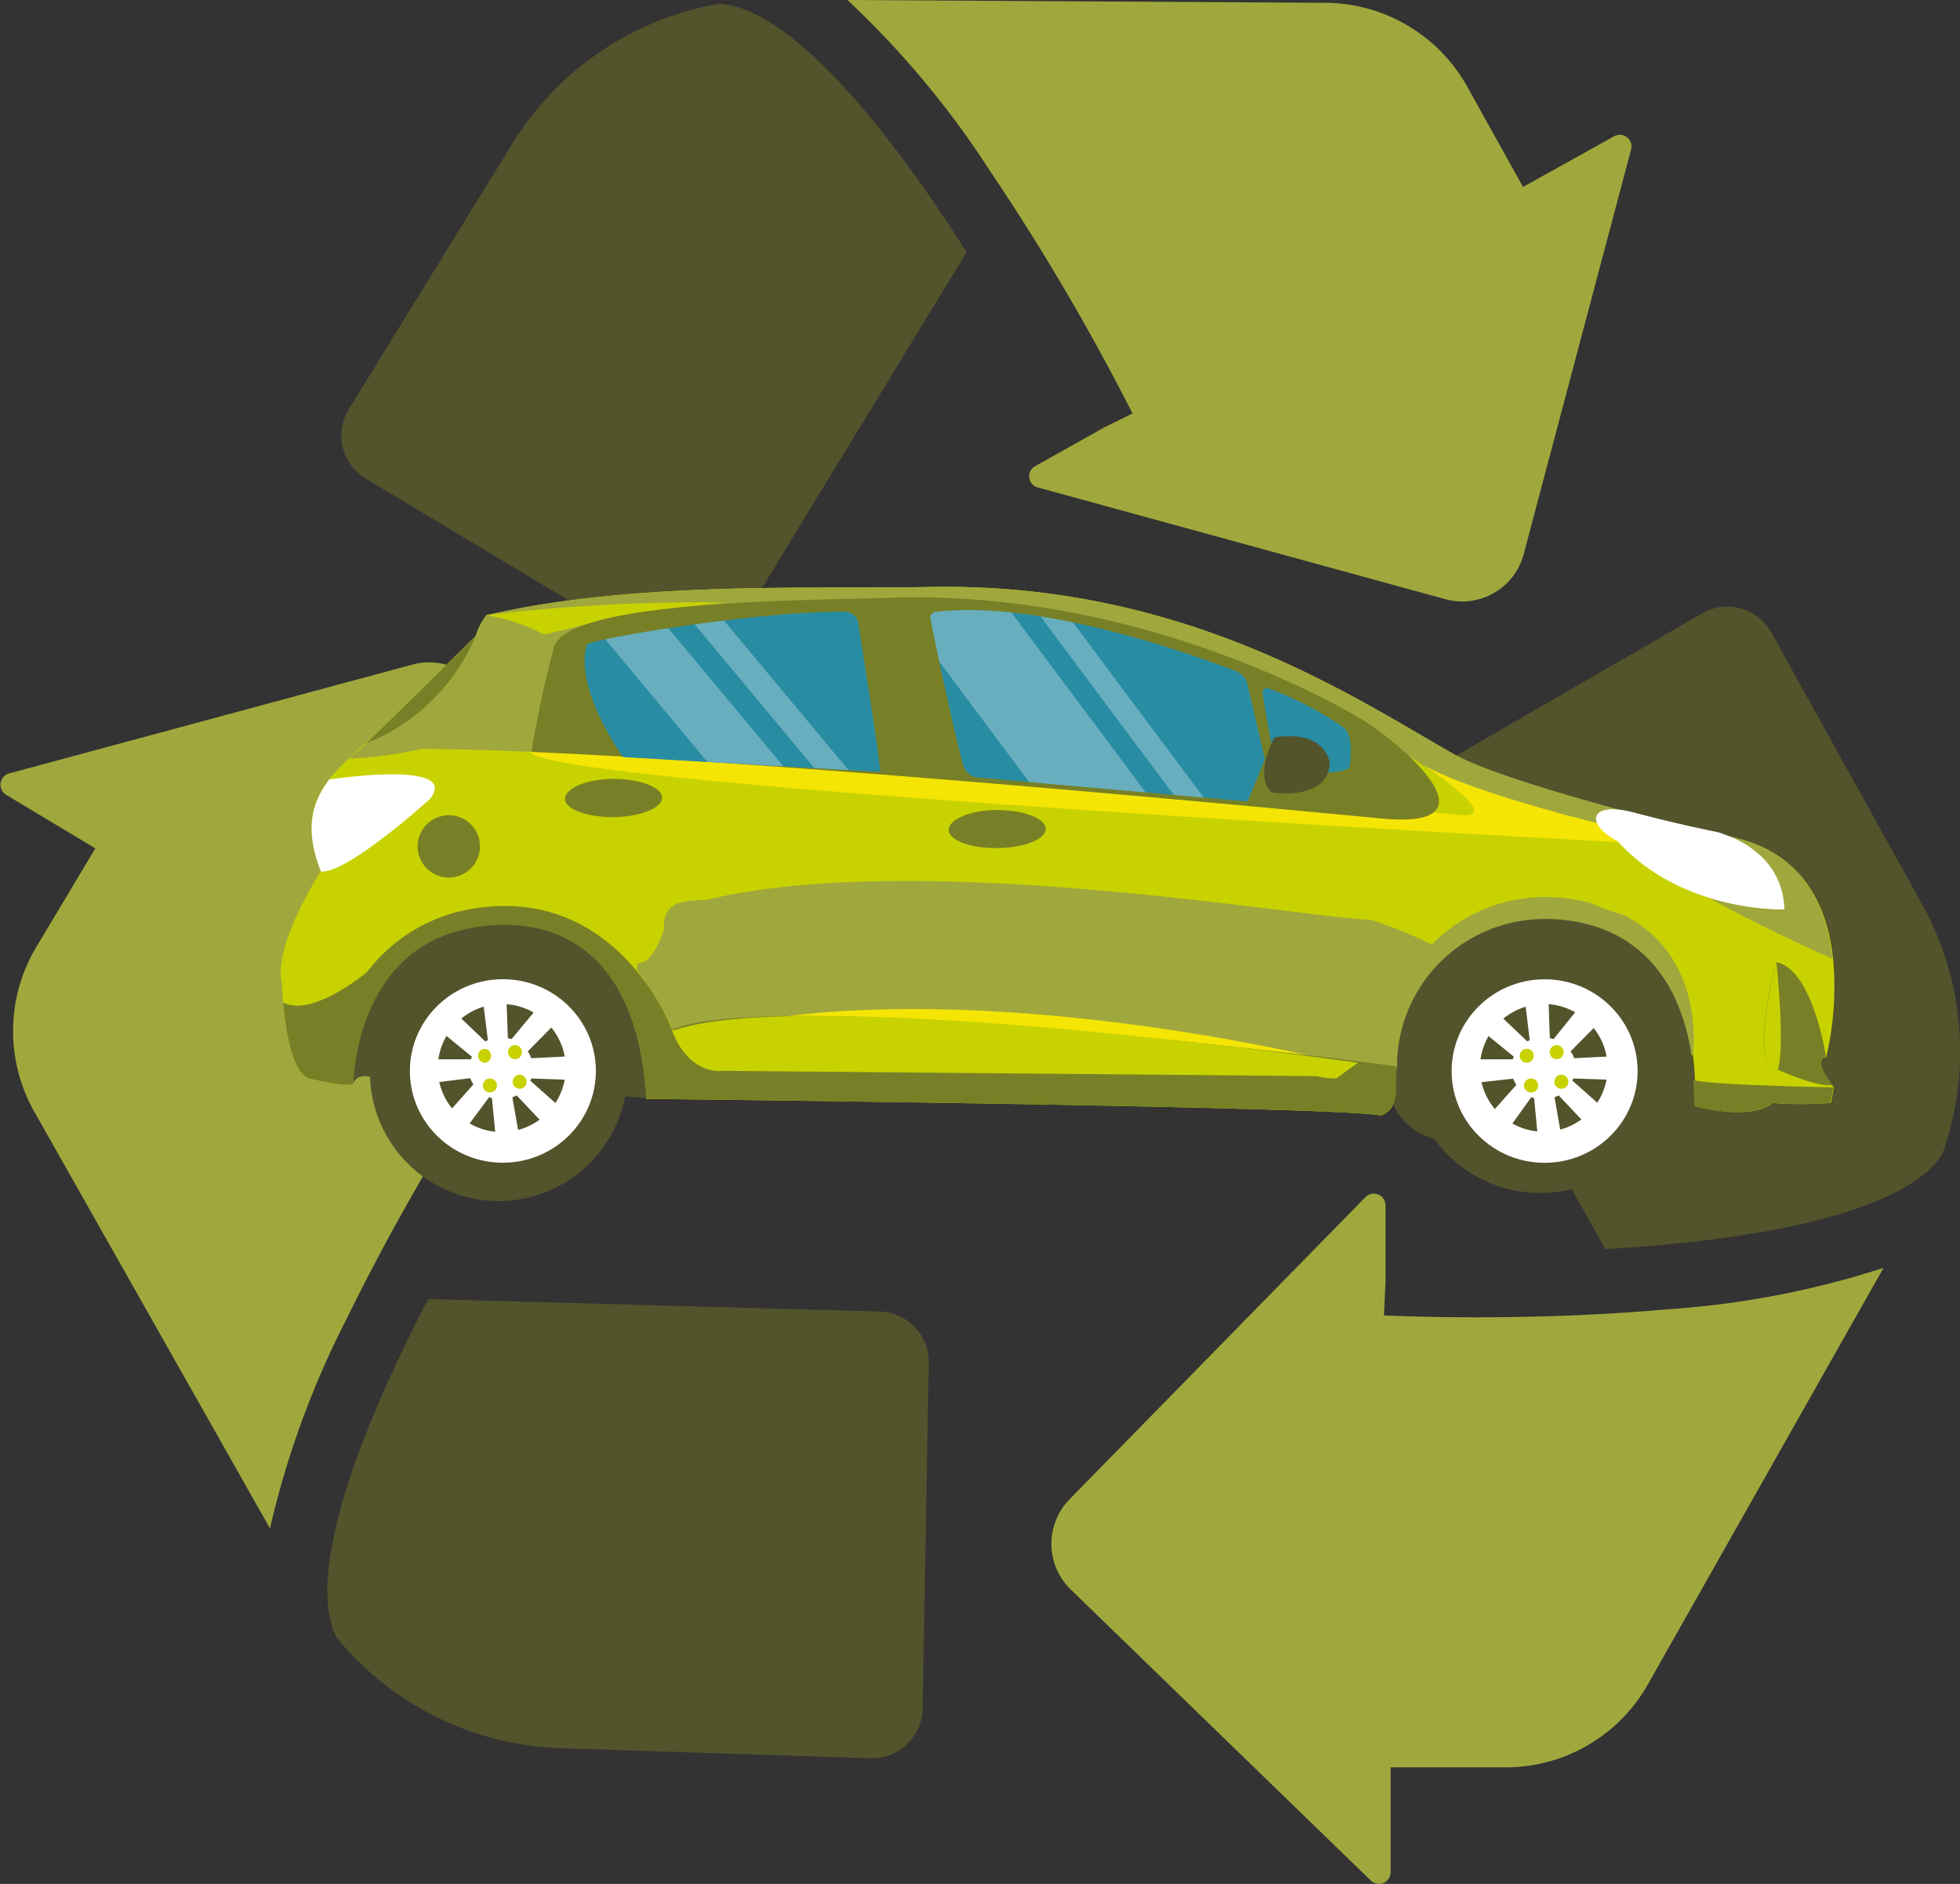 <svg xmlns="http://www.w3.org/2000/svg" viewBox="0 0 125.82 120.93"><rect x="0" y="0" width="125.82" height="120.93" fill="#333333" stroke="none"/><defs><clipPath id="clip-path"><path class="cls-1" d="M55.09 40c.36 2.25 1.44 9.09 1.41 9.55L40 48.6s-3.14-4.31-2.34-7.2c.1-.36 11-2.19 16.6-2.13a.86.86 0 01.83.73z"/></clipPath><clipPath id="clip-path-2"><path class="cls-1" d="M79.38 43.1c-2.39-.93-12.53-4.65-19.32-3.82a.39.39 0 00-.33.46c.31 1.53 1.44 7 2.11 9.4a1.06 1.06 0 00.92.77l17.33 1.54 1.11-2.71-1.14-4.91a1.2 1.2 0 00-.68-.73z"/></clipPath><style>.cls-1{fill:none}.cls-2{fill:#53532c}.cls-3{fill:#a0a83d}.cls-4{fill:#c8d201}.cls-5{fill:#fff}.cls-6{fill:#788027}.cls-7{fill:#f5e504}.cls-8{fill:#288ca3}.cls-10{opacity:.3}</style></defs><g id="Layer_2" data-name="Layer 2"><g id="Laag_1" data-name="Laag 1"><path class="cls-2" d="M103.05 80.18c1.15-.06 2.32-.15 3.49-.25 13.55-1.22 17.2-4.22 18.17-5.9a19.54 19.54 0 00-1.33-16l-9.67-17.43a3.23 3.23 0 00-4.44-1.23L90.06 50.48a3.24 3.24 0 00-1.21 4.39z"/><path class="cls-3" d="M106.87 84.06c-4.47.4-8.81.5-12.11.5s-5.74-.11-5.92-.12l.1-2.07v-5a.75.75 0 00-1.28-.53l-19 19.4a4.09 4.09 0 00.04 5.76L88 120.72a.75.75 0 001.27-.54v-6.73h7.39a10.47 10.47 0 009.12-5.32l15.13-26.74a57.68 57.68 0 01-14.04 2.67zm-84.63.62A146.3 146.3 0 0131.18 69l1.72 1.16 4.31 2.58a.75.75 0 001.11-.83l-6.84-26.34a4.06 4.06 0 00-5-2.91l-25.94 7A.76.76 0 00.36 51l5.76 3.46-3.79 6.33a10.51 10.51 0 00-.13 10.57l15.13 26.75a58.09 58.09 0 014.91-13.43z"/><path class="cls-2" d="M56.49 84.19l-29-.8c-.53 1-1.06 2.07-1.57 3.13-5.92 12.27-5.22 17-4.28 18.64A19.39 19.39 0 0036 112.22l19.89.65a3.25 3.25 0 003.34-3.18l.39-22.2a3.24 3.24 0 00-3.13-3.3zm3.64-70.93C52.46 2 48.07.28 46.13.25a19.46 19.46 0 00-13.26 9l-10.47 17a3.24 3.24 0 001.09 4.48l19 11.4A3.22 3.22 0 0046.93 41l15.12-24.81c-.61-.97-1.26-1.95-1.92-2.93z"/><path class="cls-3" d="M103.63 8.74L97.77 12l-3.6-6.47A10.49 10.49 0 0085.08.18L54.4 0a58.21 58.21 0 019.17 11 146.61 146.61 0 019.13 15.54l-1.86.92-4.38 2.46a.74.74 0 00.16 1.37l26.19 7.18a4.08 4.08 0 005-2.89l6.9-26a.75.75 0 00-1.08-.84z"/><path class="cls-4" d="M18.11 63.16s0 .5.07 1.21c.15 1.69.56 4.55 1.69 4.86 0 0 2.34.6 2.81.34 0 0 .09-8 6.68-9.79 3.91-1.07 11.42-.86 12.12 10.76 0 0 44.16.47 47.13 1.06 0 0 1.16-.17 1-2a9.39 9.39 0 01.05-1c.24-2.41 1.48-8.37 8-9.51 0 0 9.31-1.8 10.91 8.65a22.279 22.279 0 01.23 3.26s3.51 1 5-.2a24.68 24.68 0 003.74 0l.18-1-.09-.12c-.31-.41-1.26-1.74-.4-1.81a19.74 19.74 0 00.45-6.27c-.37-3.55-2.06-7.39-7.55-8 0 0-13.16-3.14-16.72-5.13C86.92 44.78 76 37.33 59.55 37.68c-7.09.15-18.77-.41-28.32 1.81a4.1 4.1 0 00-.69 1.33s-6.79 6.7-7.18 7-.65.56-.94.84A11.15 11.15 0 0021.16 50c-1.15 1.48-1.62 3.22-.56 5.91 0 .03-3.14 4.84-2.49 7.25z"/><path class="cls-2" d="M106.49 71.34l2.28-.34s1.23-11.54-9.12-12.09c-4-.21-10.72 2.2-10.14 12.16a4 4 0 002.62 2.05S87.3 64 97.33 61c3.55-1.12 10.36 1.71 9.16 10.34zm-66.41-.96l1.45.12s1.15-10.33-8.75-11.43a9.46 9.46 0 00-10.1 10.5s.17-.78 1.34-.37a8.83 8.83 0 016.09-7.66c3.48-1.27 10.11.29 9.97 8.84z"/><ellipse class="cls-2" cx="98.88" cy="68.58" rx="8.26" ry="8" transform="rotate(-.67 98.803 68.137)"/><ellipse class="cls-5" cx="99.16" cy="68.75" rx="5.97" ry="5.89" transform="rotate(-.66 99.437 69.156)"/><path class="cls-2" d="M95 68.64a4.1 4.1 0 104-4.19 4.13 4.13 0 00-4 4.19z"/><path class="cls-5" d="M94 69.59L93.89 68h3.22a.87.87 0 01.07-.17l-2.46-2 1-1.19 2.32 2.21.16-.08-.39-3.2 1.57-.1.11 3.17.24.06 2-2.48 1.27 1.07-2.18 2.2a1.42 1.42 0 01.23.44l3.18-.16v1.57l-3.23-.11-.06.14 2.44 2.17-1.11 1.12-2.21-2.34-.27.12.56 3.17-1.55.22-.32-3.34a.64.64 0 01-.18-.06l-1.9 2.65-1.23-1 2.17-2.44a1.87 1.87 0 01-.2-.4z"/><path class="cls-4" d="M99.48 67.54a.45.45 0 00.45.45.45.45 0 100-.9.45.45 0 00-.45.45zm-1.92.24a.44.44 0 00.45.44.45.45 0 10-.45-.44zm.27 1.9a.46.46 0 00.46.45.45.45 0 100-.9.45.45 0 00-.46.45zm1.95-.23a.45.45 0 10.44-.46.45.45 0 00-.44.46z"/><path class="cls-2" d="M23.75 68.68a8.26 8.26 0 108.17-8.1 8.12 8.12 0 00-8.17 8.1z"/><ellipse class="cls-5" cx="32.29" cy="68.75" rx="5.97" ry="5.89" transform="rotate(-.67 32.09 69.457)"/><path class="cls-2" d="M28.1 68.64a4.11 4.11 0 104.06-4.19 4.13 4.13 0 00-4.06 4.19z"/><path class="cls-5" d="M27.14 69.59L27 68h3.23l.06-.17-2.45-2 1-1.19 2.31 2.21.17-.08-.4-3.2 1.57-.1.11 3.17.24.06 2.06-2.48 1.15 1.07-2.17 2.2a1.65 1.65 0 01.22.44l3.18-.16v1.57l-3.18-.11a.59.59 0 01-.06.14l2.44 2.17-1.1 1.12-2.21-2.34-.28.12.56 3.17-1.55.22-.32-3.34a.64.64 0 01-.18-.06l-1.95 2.62-1.23-1 2.17-2.44a1.87 1.87 0 01-.2-.4z"/><path class="cls-4" d="M32.61 67.54a.45.45 0 10.9 0 .45.45 0 00-.9 0zm-1.92.24a.45.45 0 00.45.44.45.45 0 000-.89.44.44 0 00-.45.45zm.31 1.9a.45.45 0 10.9 0 .45.45 0 00-.9 0zm1.91-.23a.45.45 0 00.45.44.44.44 0 00.44-.45.45.45 0 00-.45-.45.45.45 0 00-.44.46z"/><path class="cls-3" d="M22.42 48.7a26.19 26.19 0 004.62-.62c2 0 4.42.07 7.11.19 15 .65 39 2.79 54.53 4.27 9 .86 15.16 1.49 15.16 1.49 4.4 3.38 13.79 7.52 13.79 7.52-.37-3.55-2.06-7.39-7.55-8 0 0-2.29-.55-5.22-1.33-4.09-1.09-9.42-2.64-11.5-3.8C86.92 44.78 76 37.33 59.55 37.68c-7.09.15-18.77-.41-28.32 1.81a4.1 4.1 0 00-.69 1.33c-.17.17-5.95 5.87-7 6.89-.07.08-.13.12-.15.15-.39.28-.68.56-.97.84z"/><path class="cls-6" d="M60.9 53.27c0 .67 1.41 1.19 3.13 1.17s3.11-.57 3.1-1.24S65.72 52 64 52s-3.1.61-3.1 1.27zm-24.63-1.99c0 .66 1.41 1.19 3.13 1.17s3.11-.58 3.1-1.25-1.41-1.2-3.13-1.2-3.1.61-3.1 1.28zm-9.46 3.05a2 2 0 102-2 2 2 0 00-2 2z"/><path class="cls-4" d="M88.25 47.26s9.4 5.24 5.4 5.28h-5a15.1 15.1 0 00-.4-5.28z"/><path class="cls-5" d="M20.6 55.94c1.66.19 7-4.65 7-4.65 2-2.52-6.24-1.28-6.24-1.28h-.2c-1.16 1.5-1.62 3.24-.56 5.93zM79.38 43.1c-2.39-.93-12.53-4.65-19.32-3.82a.39.39 0 00-.33.46c.31 1.53 1.44 7 2.11 9.4a1.06 1.06 0 00.92.77l17.33 1.54 1.11-2.71-1.14-4.91a1.2 1.2 0 00-.68-.73z"/><path class="cls-5" d="M79.38 43.1c-2.39-.93-12.53-4.65-19.32-3.82a.39.39 0 00-.33.46c.31 1.53 1.44 7 2.11 9.4a1.06 1.06 0 00.92.77l17.33 1.54 1.11-2.71-1.14-4.91a1.2 1.2 0 00-.68-.73z"/><path class="cls-5" d="M79.38 43.1c-2.39-.93-12.53-4.65-19.32-3.82a.39.39 0 00-.33.46c.31 1.53 1.44 7 2.11 9.4a1.06 1.06 0 00.92.77l17.33 1.54 1.11-2.71-1.14-4.91a1.2 1.2 0 00-.68-.73z"/><path class="cls-5" d="M79.38 43.1c-2.39-.93-12.53-4.65-19.32-3.82a.39.39 0 00-.33.46c.31 1.53 1.44 7 2.11 9.4a1.06 1.06 0 00.92.77l17.33 1.54 1.11-2.71-1.14-4.91a1.2 1.2 0 00-.68-.73z"/><path class="cls-6" d="M108.71 69.29c0 .55.06 1.11.06 1.71 0 0 3.51 1 5-.2a24.68 24.68 0 003.74 0l.18-1s-7.59-.14-8.84-.44zm5.41-.63s2.4 1.11 3.5 1c-.31-.41-1.26-1.74-.4-1.81 0 0-.84-5.64-3.19-6.08-.03-.04-1.81 6.75.09 6.89z"/><path class="cls-4" d="M114.12 68.66c.5-1.49-.09-6.93-.09-6.93s-1.81 6.79.09 6.93z"/><path class="cls-3" d="M41 61.82c1 0 1.63-2.2 1.63-2.2-.13-2.17 2.05-1.7 2.89-1.9C59.1 54.55 82.89 58.8 88 59.05a27.76 27.76 0 013.91 1.58 10.22 10.22 0 018.29-3c9.75 1 8.48 10.07 8.48 10.07l-.09.06c-1.6-10.45-10.91-8.65-10.91-8.65a9.46 9.46 0 00-8 9.51c0-.16-4.63.6-5.12.48l-24.61-.22-13.48-.12s-2.19.39-3.31-2.62q-.08-.21-.15-.45a26.91 26.91 0 00-2.12-3.43c-.02-.26.03-.43.11-.44z"/><path class="cls-7" d="M84.36 67.84S65 63.16 49.52 65.36z"/><path class="cls-4" d="M111.63 58.68s-7.3 3.68-18.11-6.68l10.33 2s4.34 2.93 7.78 4.68z"/><path class="cls-6" d="M23.51 47.71l.3-.12a12.72 12.72 0 006.73-6.77c-.17.18-5.95 5.87-7.03 6.89zm-5.33 16.66c.15 1.69.56 4.55 1.69 4.86 0 0 2.34.6 2.81.34 0 0 .09-8 6.68-9.79 3.91-1.07 11.42-.86 12.12 10.76 0 0 44.16.47 47.13 1.06 0 0 1.16-.17 1-2 0 0 0-.52.06-1.15 0 0-39.61-5.28-46.53-2.35 0 0-3.53-9.57-13.16-7.7a10.61 10.61 0 00-6.42 4s-3.39 2.84-5.27 2z"/><path class="cls-7" d="M103.2 53s-9.93-2.35-12.52-4.34c0 0 6.27 4 3 3.65-18.2-1.88-59.61-4.19-59.62-4.09-.16 2.17 69.94 5.84 69.94 5.84s-1.07-.35-.8-1.06z"/><path class="cls-4" d="M31.23 39.49a12.27 12.27 0 013.33 1.06.7.7 0 00.62.13 69.62 69.62 0 0111.41-2 113.22 113.22 0 00-15.36.81z"/><path class="cls-5" d="M103.85 54l.09.1.11.12c4.16 4.38 10.49 4.16 10.49 4.16a4.72 4.72 0 00-1.71-3.61 6.35 6.35 0 00-2.09-1.19 4.2 4.2 0 00-.5-.17s-2.41-.47-5.34-1.25-3.15.76-1.05 1.84z"/><path class="cls-4" d="M43.13 66.12c1.12 3 3.31 2.62 3.31 2.62l13.48.12 24.61.22a4.69 4.69 0 001.26.14l1.38-1s-35.13-5-43.82-2.11z"/><path class="cls-6" d="M34.13 48.17a.22.22 0 000 .1c7 .3 16 .93 25.12 1.66 10.44.84 21.12 1.82 29.41 2.61S89.06 47 87.1 46c0 0-13.32-8.18-29.95-7.63-5.46.18-21 .16-21.61 3.26a66.5 66.5 0 00-1.41 6.54z"/><path class="cls-8" d="M55.09 40c.36 2.25 1.44 9.09 1.41 9.55L40 48.6s-3.14-4.31-2.34-7.2c.1-.36 11-2.19 16.6-2.13a.86.86 0 01.83.73zm31.18 6.71a21.51 21.51 0 00-4.83-2.52.29.29 0 00-.39.3c.18 1.17.69 4.35 1 4.55 0 0 3.28 1 4.57.26-.01 0 .38-1.95-.35-2.59z"/><path class="cls-2" d="M81.81 47.33s-1.37 2.46-.17 3.54c0 0 3.59.58 3.72-1.87 0 0-.18-2.17-3.55-1.67z"/><g class="cls-10" clip-path="url(#clip-path)"><path class="cls-5" transform="rotate(140.22 48.69 43.746)" d="M47.89 35.15h1.6v17.2h-1.6z"/><path class="cls-5" transform="rotate(140.22 44.696 45.269)" d="M42.91 36.67h3.57v17.2h-3.57z"/></g><path class="cls-8" d="M79.38 43.1c-2.39-.93-12.53-4.65-19.32-3.82a.39.39 0 00-.33.46c.31 1.53 1.44 7 2.11 9.4a1.06 1.06 0 00.92.77l17.33 1.54 1.11-2.71-1.14-4.91a1.2 1.2 0 00-.68-.73z"/><g class="cls-10" clip-path="url(#clip-path-2)"><path class="cls-5" transform="rotate(143.25 72.1 45.474)" d="M71.38 35.03h1.44v20.89h-1.44z"/><path class="cls-5" transform="rotate(143.25 66.775 46.464)" d="M63.98 36.02h5.6v20.89h-5.6z"/></g></g></g></svg>